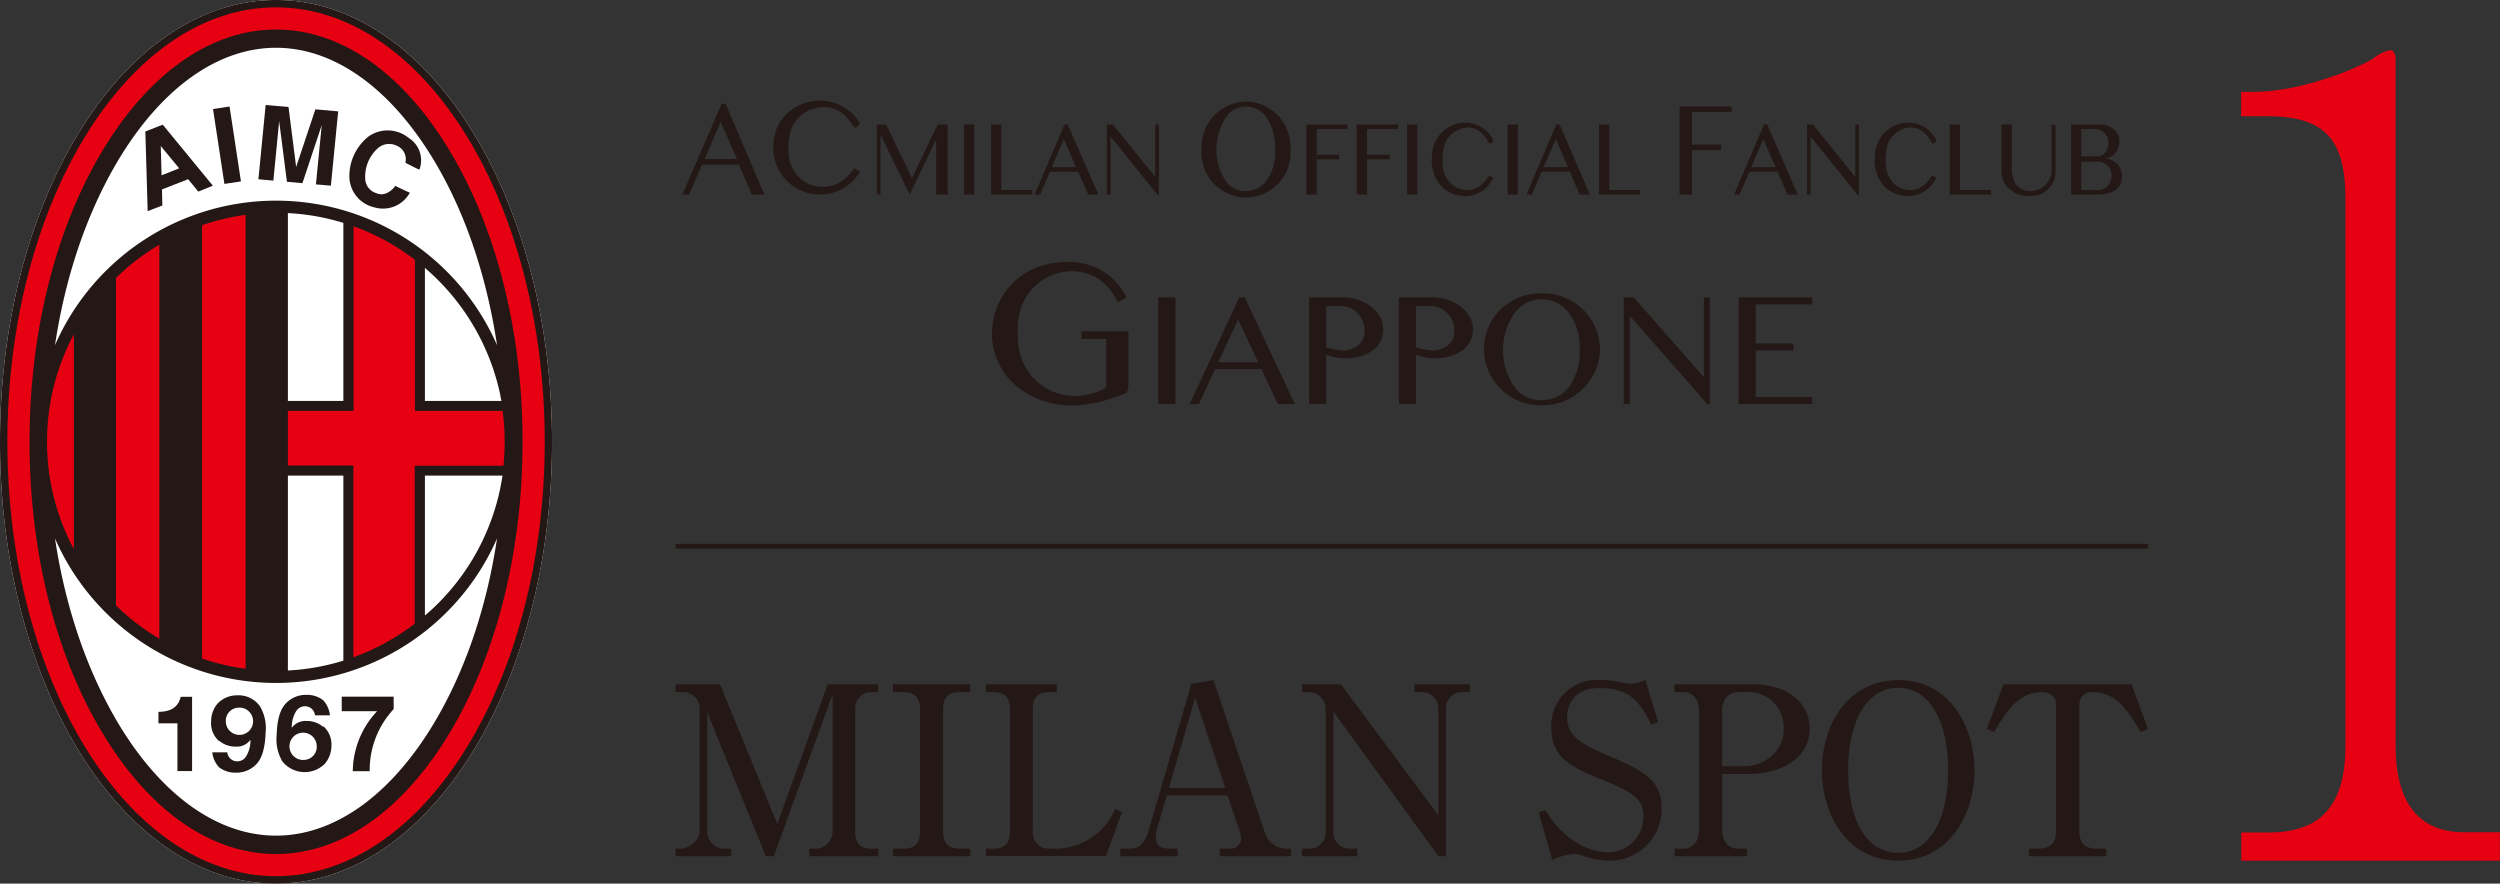 <svg xmlns="http://www.w3.org/2000/svg" viewBox="0 0 366.37 129.49"><rect x="0" y="0" width="366.37" height="129.49" fill="#333333" stroke="none"/><defs><style>.b4d5fcce-cc35-40aa-a7f7-d66c3980c1e1,.f0dd78c5-4fc8-41c5-82be-1359afbc5c46{fill:#231815;}.f0dd78c5-4fc8-41c5-82be-1359afbc5c46{fill-rule:evenodd;}.ac57eb0c-96a3-4817-b924-00c046bbdbd2{fill:#fff;}.b3090611-7a27-4f58-b3ef-574eec2c995e{fill:#e60012;}.bc7f601b-25be-4146-a4af-a9edd3991513{fill:none;stroke:#231815;stroke-miterlimit:10;stroke-width:0.71px;}</style></defs><g id="a3da30d9-569f-4fe9-ac90-622e59d9ffe0" data-name="レイヤー 2"><g id="bcabba7b-f057-4a8f-abf9-1d3950d1e006" data-name="レイヤー 1"><path class="b4d5fcce-cc35-40aa-a7f7-d66c3980c1e1" d="M182.41,43.58h-.81l-7.25,15.64h1.35l2.37-5.12h6.79l2.41,5.12h2.49Zm-3.87,9.51,2.9-6.26,2.95,6.26Z"/><polygon class="b4d5fcce-cc35-40aa-a7f7-d66c3980c1e1" points="238.83 59.22 237.95 59.22 237.95 43.58 239.42 43.58 249.7 55.27 249.7 43.58 250.57 43.58 250.57 59.22 250.21 59.22 238.83 46.27 238.83 59.22"/><polygon class="b4d5fcce-cc35-40aa-a7f7-d66c3980c1e1" points="265.57 44.61 265.57 44.61 265.57 43.58 254.79 43.58 254.79 59.22 265.57 59.22 265.57 58.19 257.3 58.19 257.3 51.36 262.82 51.36 262.82 50.33 257.3 50.33 257.3 44.61 265.57 44.61"/><rect class="b4d5fcce-cc35-40aa-a7f7-d66c3980c1e1" x="169.75" y="43.58" width="2.5" height="15.64"/><path class="b4d5fcce-cc35-40aa-a7f7-d66c3980c1e1" d="M226,43a8.22,8.22,0,0,0-8.54,8.1,8.3,8.3,0,0,0,8.5,8.29,8.41,8.41,0,0,0,8.52-8.08A8.3,8.3,0,0,0,226,43m4.4,13a4.85,4.85,0,0,1-4.19,2.62,4.68,4.68,0,0,1-4.58-2.41,9.45,9.45,0,0,1,.18-10.09,4.91,4.91,0,0,1,8.27,0,8.58,8.58,0,0,1,1.43,5.2A8.75,8.75,0,0,1,230.37,56"/><path class="b4d5fcce-cc35-40aa-a7f7-d66c3980c1e1" d="M209.65,43.58H205V59.21h2.51V52a8.16,8.16,0,0,0,3.86.44c1.4-.16,4.49-1.05,4.49-4.16,0-2.54-2.61-4.72-6.16-4.72m.29,7.8a10.19,10.19,0,0,1-2.48-.46V44.86h2.22a3.5,3.5,0,0,1,3.39,3.3c.27,2.74-2.41,3.22-3.13,3.22"/><path class="b4d5fcce-cc35-40aa-a7f7-d66c3980c1e1" d="M196.54,43.58h-4.69V59.21h2.5V52a8.22,8.22,0,0,0,3.87.44c1.4-.16,4.49-1.05,4.49-4.16,0-2.54-2.61-4.72-6.17-4.72m.3,7.8a10.2,10.2,0,0,1-2.49-.46V44.86h2.23a3.49,3.49,0,0,1,3.38,3.3c.27,2.74-2.4,3.22-3.12,3.22"/><path class="b4d5fcce-cc35-40aa-a7f7-d66c3980c1e1" d="M165.36,56.72V48.55h-6.87v1.13h3.64v6.58c0,.5-.1.65-.49.81a10.52,10.52,0,0,1-3.18.91,8.34,8.34,0,0,1-9.25-7.83c-.29-3.15.13-6.19,2.7-8.42a7.72,7.72,0,0,1,8.62-1.15,8.38,8.38,0,0,1,3.29,3.73l1.25-.71s-2.57-6.47-11-5a10.3,10.3,0,0,0-8.47,8.2,10,10,0,0,0,4.52,10.62c4.79,3,9.76,2.22,14.7.28a1,1,0,0,0,.51-1"/><rect class="b4d5fcce-cc35-40aa-a7f7-d66c3980c1e1" x="141.27" y="18.24" width="1.5" height="10.27"/><rect class="b4d5fcce-cc35-40aa-a7f7-d66c3980c1e1" x="206.21" y="18.24" width="1.5" height="10.27"/><rect class="b4d5fcce-cc35-40aa-a7f7-d66c3980c1e1" x="220.93" y="18.24" width="1.51" height="10.27"/><polygon class="b4d5fcce-cc35-40aa-a7f7-d66c3980c1e1" points="146.75 27.84 146.75 18.24 145.25 18.24 145.25 28.52 151.28 28.52 151.28 27.84 146.75 27.84"/><polygon class="b4d5fcce-cc35-40aa-a7f7-d66c3980c1e1" points="235.84 27.84 235.84 18.24 234.32 18.24 234.32 28.52 240.37 28.52 240.37 27.84 235.84 27.84"/><polygon class="b4d5fcce-cc35-40aa-a7f7-d66c3980c1e1" points="287.24 27.84 287.24 18.24 285.73 18.24 285.73 28.52 291.77 28.52 291.77 27.84 287.24 27.84"/><polygon class="b4d5fcce-cc35-40aa-a7f7-d66c3980c1e1" points="204.87 18.92 204.87 18.24 198.82 18.24 198.82 28.52 200.33 28.52 200.33 23.35 203.66 23.35 203.66 22.68 200.33 22.68 200.33 18.92 204.87 18.92"/><polygon class="b4d5fcce-cc35-40aa-a7f7-d66c3980c1e1" points="197.49 18.92 197.49 18.24 191.45 18.24 191.45 28.52 192.96 28.52 192.96 23.35 196.28 23.35 196.28 22.68 192.96 22.68 192.96 18.92 197.49 18.92"/><polygon class="b4d5fcce-cc35-40aa-a7f7-d66c3980c1e1" points="128.5 28.52 129.03 28.52 129.03 19.7 133.31 28.52 137.19 20.45 137.19 28.52 138.88 28.52 138.88 18.24 137.42 18.24 133.64 26.11 129.87 18.24 128.5 18.24 128.5 28.52"/><path class="b4d5fcce-cc35-40aa-a7f7-d66c3980c1e1" d="M156.48,18.24H156l-4.38,10.28h.81l1.44-3.36H158l1.47,3.36h1.5Zm-2.34,6.25,1.76-4.11,1.79,4.11Z"/><path class="b4d5fcce-cc35-40aa-a7f7-d66c3980c1e1" d="M228.56,18.24h-.49l-4.38,10.28h.8l1.44-3.36h4.12l1.45,3.36H233Zm-2.35,6.25L228,20.38l1.78,4.11Z"/><polygon class="b4d5fcce-cc35-40aa-a7f7-d66c3980c1e1" points="162.75 28.52 162.21 28.52 162.21 18.24 163.1 18.24 169.3 25.93 169.3 18.24 169.83 18.24 169.83 28.52 169.61 28.52 162.75 20.01 162.75 28.52"/><path class="b4d5fcce-cc35-40aa-a7f7-d66c3980c1e1" d="M259,18.24h-.49l-4.39,10.28h.82l1.44-3.36h4.11l1.46,3.36h1.5Zm-2.34,6.25,1.75-4.11,1.8,4.11Z"/><polygon class="b4d5fcce-cc35-40aa-a7f7-d66c3980c1e1" points="265.33 28.52 264.8 28.52 264.8 18.24 265.69 18.24 271.88 25.93 271.88 18.24 272.42 18.24 272.42 28.52 272.19 28.52 265.33 20.01 265.33 28.52"/><path class="b4d5fcce-cc35-40aa-a7f7-d66c3980c1e1" d="M106.33,15.21h-.58L100,28.52h1l1.88-4.39h5.41l1.89,4.39h1.84Zm-3.07,8.1,2.36-5.46L108,23.31Z"/><polygon class="b4d5fcce-cc35-40aa-a7f7-d66c3980c1e1" points="253.76 15.61 253.76 16.42 247.96 16.42 247.96 21.18 252.22 21.18 252.22 22 247.96 22 247.96 28.52 246.15 28.52 246.15 15.61 253.76 15.61"/><path class="f0dd78c5-4fc8-41c5-82be-1359afbc5c46" d="M113.36,21.55a6.42,6.42,0,0,1,4.56-6.43,6.85,6.85,0,0,1,7.79,2.47,2.53,2.53,0,0,1,.23.36c.25.36-.63,1-.88.57a2.76,2.76,0,0,0-.24-.37c-1.33-2-3.09-2.82-5.15-2.34a5,5,0,0,0-4,4.42,9.14,9.14,0,0,0,0,3.13,5,5,0,0,0,8.08,2.89,7.61,7.61,0,0,0,1.43-1.59l.88.5-.52.73a6.84,6.84,0,0,1-12.22-4.34"/><path class="f0dd78c5-4fc8-41c5-82be-1359afbc5c46" d="M209.85,23.25a5,5,0,0,1,3.24-5,4.68,4.68,0,0,1,5.56,1.93c.08.13.1.2.16.28.17.29-.45.76-.63.45l-.17-.29c-.94-1.58-2.2-2.19-3.67-1.83a3.79,3.79,0,0,0-2.85,3.45,8,8,0,0,0,0,2.44c.48,2.92,3.71,4.18,5.75,2.26a5.72,5.72,0,0,0,1-1.24l.63.38s-.27.44-.37.58a4.44,4.44,0,0,1-4.55,2c-2.59-.39-4.14-2.47-4.15-5.35"/><path class="f0dd78c5-4fc8-41c5-82be-1359afbc5c46" d="M274.78,23.25a5,5,0,0,1,3.24-5,4.66,4.66,0,0,1,5.55,1.93c.09.13.12.2.17.28.17.29-.46.76-.64.45a2.06,2.06,0,0,0-.17-.29c-.94-1.58-2.2-2.19-3.66-1.83a3.79,3.79,0,0,0-2.85,3.45,7.4,7.4,0,0,0,0,2.44c.48,2.92,3.69,4.18,5.74,2.26a5.93,5.93,0,0,0,1-1.24l.62.38-.37.58a4.44,4.44,0,0,1-4.56,2c-2.58-.39-4.13-2.47-4.14-5.35"/><path class="b4d5fcce-cc35-40aa-a7f7-d66c3980c1e1" d="M182.66,14.9a6.57,6.57,0,0,0-6.55,6.79,6.53,6.53,0,1,0,13,.18,6.66,6.66,0,0,0-6.49-7M186,25.77A3.75,3.75,0,0,1,182.81,28a3.52,3.52,0,0,1-3.5-2,8.56,8.56,0,0,1,.14-8.47,3.58,3.58,0,0,1,6.33,0,7.78,7.78,0,0,1,1.09,4.37,7.83,7.83,0,0,1-.84,3.95"/><path class="b4d5fcce-cc35-40aa-a7f7-d66c3980c1e1" d="M308.68,23.23a2.47,2.47,0,0,0,1.9-2.59c0-1.58-1.51-2.4-2.95-2.4h-4.11V28.52h3.69c2.25,0,3.78-.74,3.78-2.76a2.65,2.65,0,0,0-2.31-2.53M305,18.91h2.13a2,2,0,0,1,1.85,2c0,1.44-.9,2-1.51,2H305Zm2.45,8.94H305V23.7h2.63a2,2,0,0,1,1.83,2,2.12,2.12,0,0,1-2,2.18"/><path class="b4d5fcce-cc35-40aa-a7f7-d66c3980c1e1" d="M300.65,24.58A3.12,3.12,0,0,1,297.49,28c-1.72,0-2.66-1.29-2.66-3.41,0-1.5,0-5,0-6.34h-1.52v7a3.36,3.36,0,0,0,1.16,2.44,4.41,4.41,0,0,0,3.11,1.05,3.59,3.59,0,0,0,3.66-3.61c0-1,0-2,0-2.95,0-.71,0-2.7,0-3.89h-.58c0,1.58,0,4.93,0,6.34"/><path class="ac57eb0c-96a3-4817-b924-00c046bbdbd2" d="M40.45,0C18.11,0,0,29,0,64.75s18.11,64.74,40.45,64.74,40.45-29,40.45-64.74S62.79,0,40.45,0"/><path class="b4d5fcce-cc35-40aa-a7f7-d66c3980c1e1" d="M40.45,0C18.11,0,0,29,0,64.75s18.11,64.74,40.45,64.74,40.45-29,40.45-64.74S62.79,0,40.45,0M73.64,69.7a33.43,33.43,0,0,1-9.21,18.5c-.7.71-1.42,1.39-2.16,2V69.7Zm-.16-10.94H62.27V39.26A33.63,33.63,0,0,1,73.34,58c0,.24.1.48.14.72M17.81,22.69C24.11,12.58,32.17,7,40.45,7S56.79,12.58,63.1,22.69c4.84,7.76,8.16,17.36,9.74,27.89a35.36,35.36,0,0,0-64.78,0C9.64,40.05,13,30.45,17.81,22.69M42.19,58.76V31.23a33.44,33.44,0,0,1,8.13,1.43v26.1ZM50.32,69.7V96.82a33.45,33.45,0,0,1-8.13,1.44V69.7ZM63.1,106.8c-6.31,10.1-14.35,15.66-22.65,15.66S24.11,116.9,17.81,106.8C13,99,9.64,89.44,8.06,78.91a35.36,35.36,0,0,0,64.78,0C71.26,89.44,67.94,99,63.1,106.8"/><rect class="b4d5fcce-cc35-40aa-a7f7-d66c3980c1e1" x="32.04" y="15.73" width="2.45" height="11.1" transform="translate(-2.82 5.24) rotate(-8.64)"/><path class="f0dd78c5-4fc8-41c5-82be-1359afbc5c46" d="M61.41,24.85c-.42-.18-2-1-2-1a2.14,2.14,0,0,0-1.28-2.5,2.51,2.51,0,0,0-2.61.25,5.57,5.57,0,0,0-2,4.57,2.28,2.28,0,0,0,1.61,2.13c1.62.71,2.8-1.06,2.8-1.06s1.64.81,2.13,1a4.47,4.47,0,0,1-5.15,2.16,4.7,4.7,0,0,1-3.71-4.79,7.43,7.43,0,0,1,2.81-5.61,4.86,4.86,0,0,1,5.85.19,3.88,3.88,0,0,1,1.63,4.6"/><path class="b4d5fcce-cc35-40aa-a7f7-d66c3980c1e1" d="M23.85,18.27l-2.55,1,.34,11.67,2.15-.83-.05-2.35,3.83-1.5,1.49,1.82,2.13-.87Zm-.17,7.42-.12-4.29,2.7,3.27Z"/><polygon class="b4d5fcce-cc35-40aa-a7f7-d66c3980c1e1" points="38.93 15.39 42.28 15.68 43.4 24.47 46.22 16.02 49.56 16.32 48.49 27.21 46.3 27.02 47.15 18.34 44.32 26.84 42.05 26.64 40.91 17.76 40.06 26.47 37.87 26.27 38.93 15.39"/><path class="f0dd78c5-4fc8-41c5-82be-1359afbc5c46" d="M26.48,102.11h1.67V113H26v-7H23.22v-1.68c1.52,0,2.84-.48,3.26-2.18"/><path class="b4d5fcce-cc35-40aa-a7f7-d66c3980c1e1" d="M57.69,103.92a13.07,13.07,0,0,0-3.51,9.1H51.7a13,13,0,0,1,3.57-8.8H50.08V102.1h7.61Z"/><path class="b4d5fcce-cc35-40aa-a7f7-d66c3980c1e1" d="M32.15,108.58a3.62,3.62,0,0,0,2.39.83,2.43,2.43,0,0,0,2.16-1,4.4,4.4,0,0,1-.68,2.51,1.5,1.5,0,0,1-1.23.65,1.45,1.45,0,0,1-1.48-1.32h-2.2a3.79,3.79,0,0,0,1,2.2,3.86,3.86,0,0,0,2.43.78,4,4,0,0,0,3.13-1.35q1.15-1.3,1.26-4.59a6.22,6.22,0,0,0-.86-3.82,3.81,3.81,0,0,0-3.29-1.57,3.94,3.94,0,0,0-2.89,1.2,4,4,0,0,0-.95,2.64,3.47,3.47,0,0,0,1.17,2.87m2.76-4.9a2,2,0,1,1-1.78,2,1.92,1.92,0,0,1,1.78-2"/><path class="b4d5fcce-cc35-40aa-a7f7-d66c3980c1e1" d="M47.32,106.49a3.62,3.62,0,0,0-2.39-.83,2.47,2.47,0,0,0-2.17,1,4.46,4.46,0,0,1,.69-2.52,1.52,1.52,0,0,1,1.23-.64,1.47,1.47,0,0,1,1.48,1.33h2.19a3.76,3.76,0,0,0-1-2.22,3.82,3.82,0,0,0-2.43-.78,4,4,0,0,0-3.12,1.36c-.78.87-1.2,2.39-1.26,4.58a6.27,6.27,0,0,0,.85,3.82,4.18,4.18,0,0,0,6.18.37,4.05,4.05,0,0,0,1-2.64,3.52,3.52,0,0,0-1.17-2.87m-2.76,4.91a2,2,0,1,1,1.78-2,1.92,1.92,0,0,1-1.78,2"/><path class="b3090611-7a27-4f58-b3ef-574eec2c995e" d="M29.61,33V96.51A33,33,0,0,0,36,98V31.48A33.75,33.75,0,0,0,29.61,33"/><path class="b3090611-7a27-4f58-b3ef-574eec2c995e" d="M17,40.73v48a33.06,33.06,0,0,0,6.35,4.87V35.86A33.06,33.06,0,0,0,17,40.73"/><path class="b3090611-7a27-4f58-b3ef-574eec2c995e" d="M6.89,64.75a33.36,33.36,0,0,0,3.93,15.72V49A33.41,33.41,0,0,0,6.89,64.75"/><path class="b3090611-7a27-4f58-b3ef-574eec2c995e" d="M73.71,60.22H60.81V38.08a33.38,33.38,0,0,0-9-4.92V60.22H42.19v8h9.59V96.33a33.41,33.41,0,0,0,9-4.93V68.25h13a34.25,34.25,0,0,0-.12-8"/><path class="b3090611-7a27-4f58-b3ef-574eec2c995e" d="M40.45,1.08c-21.7,0-39.37,28.56-39.37,63.67S18.75,128.4,40.45,128.4,79.83,99.85,79.83,64.75,62.16,1.08,40.45,1.08m0,124.08c-9.26,0-18.11-6-24.93-16.92C8.3,96.68,4.33,81.24,4.33,64.75s4-31.94,11.19-43.49C22.34,10.34,31.19,4.33,40.45,4.33s18.12,6,24.94,16.93c7.21,11.55,11.19,27,11.19,43.49s-4,31.93-11.19,43.49c-6.82,10.9-15.67,16.92-24.94,16.92"/><path class="b4d5fcce-cc35-40aa-a7f7-d66c3980c1e1" d="M113.4,125.47h-1.17l-8.59-21.08v17.46a2.52,2.52,0,0,0,2.72,2.52h.8v1.1H99v-1.1h.76c1.07,0,2.76-1.14,2.76-2.52V103.67a2.37,2.37,0,0,0-2.41-2.24H99v-1.14h6.52l8.39,20.46,7.38-20.46h7.42v1.14h-1.1a2.33,2.33,0,0,0-2.28,2.24v18.18c0,1.73.76,2.52,2.24,2.52h1.14v1.1H118.61v-1.1h1a2.54,2.54,0,0,0,2.41-2.52V101.73Z"/><path class="b4d5fcce-cc35-40aa-a7f7-d66c3980c1e1" d="M130.86,124.37h1.59c2,0,2.38-1.24,2.38-2.52V103.94c0-2-1.11-2.51-2.38-2.51h-1.59v-1.14h11.32v1.14h-1.56c-2,0-2.41,1.2-2.41,2.51v17.91c0,2,1.1,2.52,2.41,2.52h1.56v1.1H130.86Z"/><path class="b4d5fcce-cc35-40aa-a7f7-d66c3980c1e1" d="M144.49,124.37h1.1c1.76,0,2.42-.93,2.42-2.52V103.94c0-1.79-.83-2.51-2.42-2.51h-1.1v-1.14h10.38v1.14h-1.1c-1.66,0-2.42.79-2.42,2.51v17.91a2.33,2.33,0,0,0,2.42,2.52h1.28a9.65,9.65,0,0,0,6.38-2.83,9.32,9.32,0,0,0,2-3l1,.49-2.35,6.41H144.49Z"/><path class="b4d5fcce-cc35-40aa-a7f7-d66c3980c1e1" d="M171,116.57l-1.45,4.9a4.09,4.09,0,0,0-.17,1.24c0,1,.38,1.66,2.21,1.66h1v1.1h-8.42v-1.1h1.52c1.72,0,2.41-1.83,2.55-2.35l6.35-21.8,3.24-.55,7.56,22.46a3.4,3.4,0,0,0,3,2.24h.79v1.1H178.75v-1.1h1.66a1.53,1.53,0,0,0,1.48-1.41,4,4,0,0,0-.24-1.21l-1.76-5.18Zm8.56-1.1-4.42-13.22-3.83,13.22Z"/><path class="b4d5fcce-cc35-40aa-a7f7-d66c3980c1e1" d="M196.52,100.29,210.8,119.5V103.94a2.38,2.38,0,0,0-2.35-2.51h-1.17v-1.14h8.11v1.14h-1.11a2.34,2.34,0,0,0-2.37,2.51v21.53H210.8l-15.39-21.18v17.56a2.38,2.38,0,0,0,2.38,2.52h1.11v1.1h-8.11v-1.1h1.1a2.36,2.36,0,0,0,2.38-2.52V103.94a2.47,2.47,0,0,0-2.48-2.51h-1v-1.14Z"/><path class="b4d5fcce-cc35-40aa-a7f7-d66c3980c1e1" d="M243,105.84l-1,.35c-1.55-2.94-2.79-5.35-7.59-5.35-3.9,0-4.76,2.69-4.76,4.28,0,2.58,1.65,3.76,6.28,5.72,5.17,2.21,7.59,3.66,7.59,7.66a7.61,7.61,0,0,1-7.83,7.63,11.42,11.42,0,0,1-3.35-.59,7,7,0,0,0-1.65-.41,9.32,9.32,0,0,0-3.21.9l-2-7,1-.28c2.93,4.8,6.83,6.14,9.07,6.14a5.16,5.16,0,0,0,5.28-5.21c0-2.45-1.17-3.45-6.18-5.48-4.41-1.76-7.31-3.18-7.31-7.56a6.68,6.68,0,0,1,7-7,15.19,15.19,0,0,1,3.24.37,8.42,8.42,0,0,0,1.31.18,5.77,5.77,0,0,0,2.24-.55Z"/><path class="b4d5fcce-cc35-40aa-a7f7-d66c3980c1e1" d="M245.37,100.29H257c4.79,0,8.21,2.58,8.21,6.55,0,4.14-4,6.59-9.08,6.59h-3.76v8.11c0,1.83,1,2.83,2.28,2.83H256v1.1h-10.6v-1.1h1.31c1.42,0,2.28-1.07,2.28-2.83V104.22c0-1.79-.93-2.79-2.28-2.79h-1.31Zm7,12h3.31a6,6,0,0,0,4.21-1.76,5,5,0,0,0,1.49-3.76,5.11,5.11,0,0,0-5.49-5.34h-1.24c-.62,0-2.28.37-2.28,2.79Z"/><path class="b4d5fcce-cc35-40aa-a7f7-d66c3980c1e1" d="M289.36,112.88c0,6.66-3.83,13.25-11.18,13.25S267,119.54,267,112.88s3.76-13.21,11.21-13.21S289.36,106.36,289.36,112.88Zm-18.52,0c0,7.63,2.9,12.11,7.34,12.11s7.32-4.66,7.32-12.11-2.86-12.08-7.32-12.08S270.84,105.43,270.84,112.88Z"/><path class="b4d5fcce-cc35-40aa-a7f7-d66c3980c1e1" d="M312.38,100.29l2.41,6.55-1.07.45c-1.72-2.86-3.48-5.86-7-5.86a1.8,1.8,0,0,0-2,1.82v18.53c0,1.8.8,2.59,2.59,2.59h1.35v1.1H297.37v-1.1h1.34c1.8,0,2.59-.79,2.59-2.59V103.25c0-1.24-.9-1.82-2.07-1.82-3.52,0-5.35,3.07-7,5.86l-1.07-.45,2.45-6.55Z"/><path class="b3090611-7a27-4f58-b3ef-574eec2c995e" d="M328.45,126.13V122h4c7.59,0,11.27-3.9,11.27-12.74v-80c0-8.45-2.65-12.22-11.38-12.22h-3.91V13.46h1.84c7,0,15.4-3.51,17.58-4.94a5.82,5.82,0,0,1,2.42-1.17c.57,0,.8.65.8,1.3V109.23c0,7.41,2.64,12.74,10.12,12.74h5.16v4.16Z"/><line class="bc7f601b-25be-4146-a4af-a9edd3991513" x1="99.01" y1="80.05" x2="314.79" y2="80.05"/></g></g></svg>